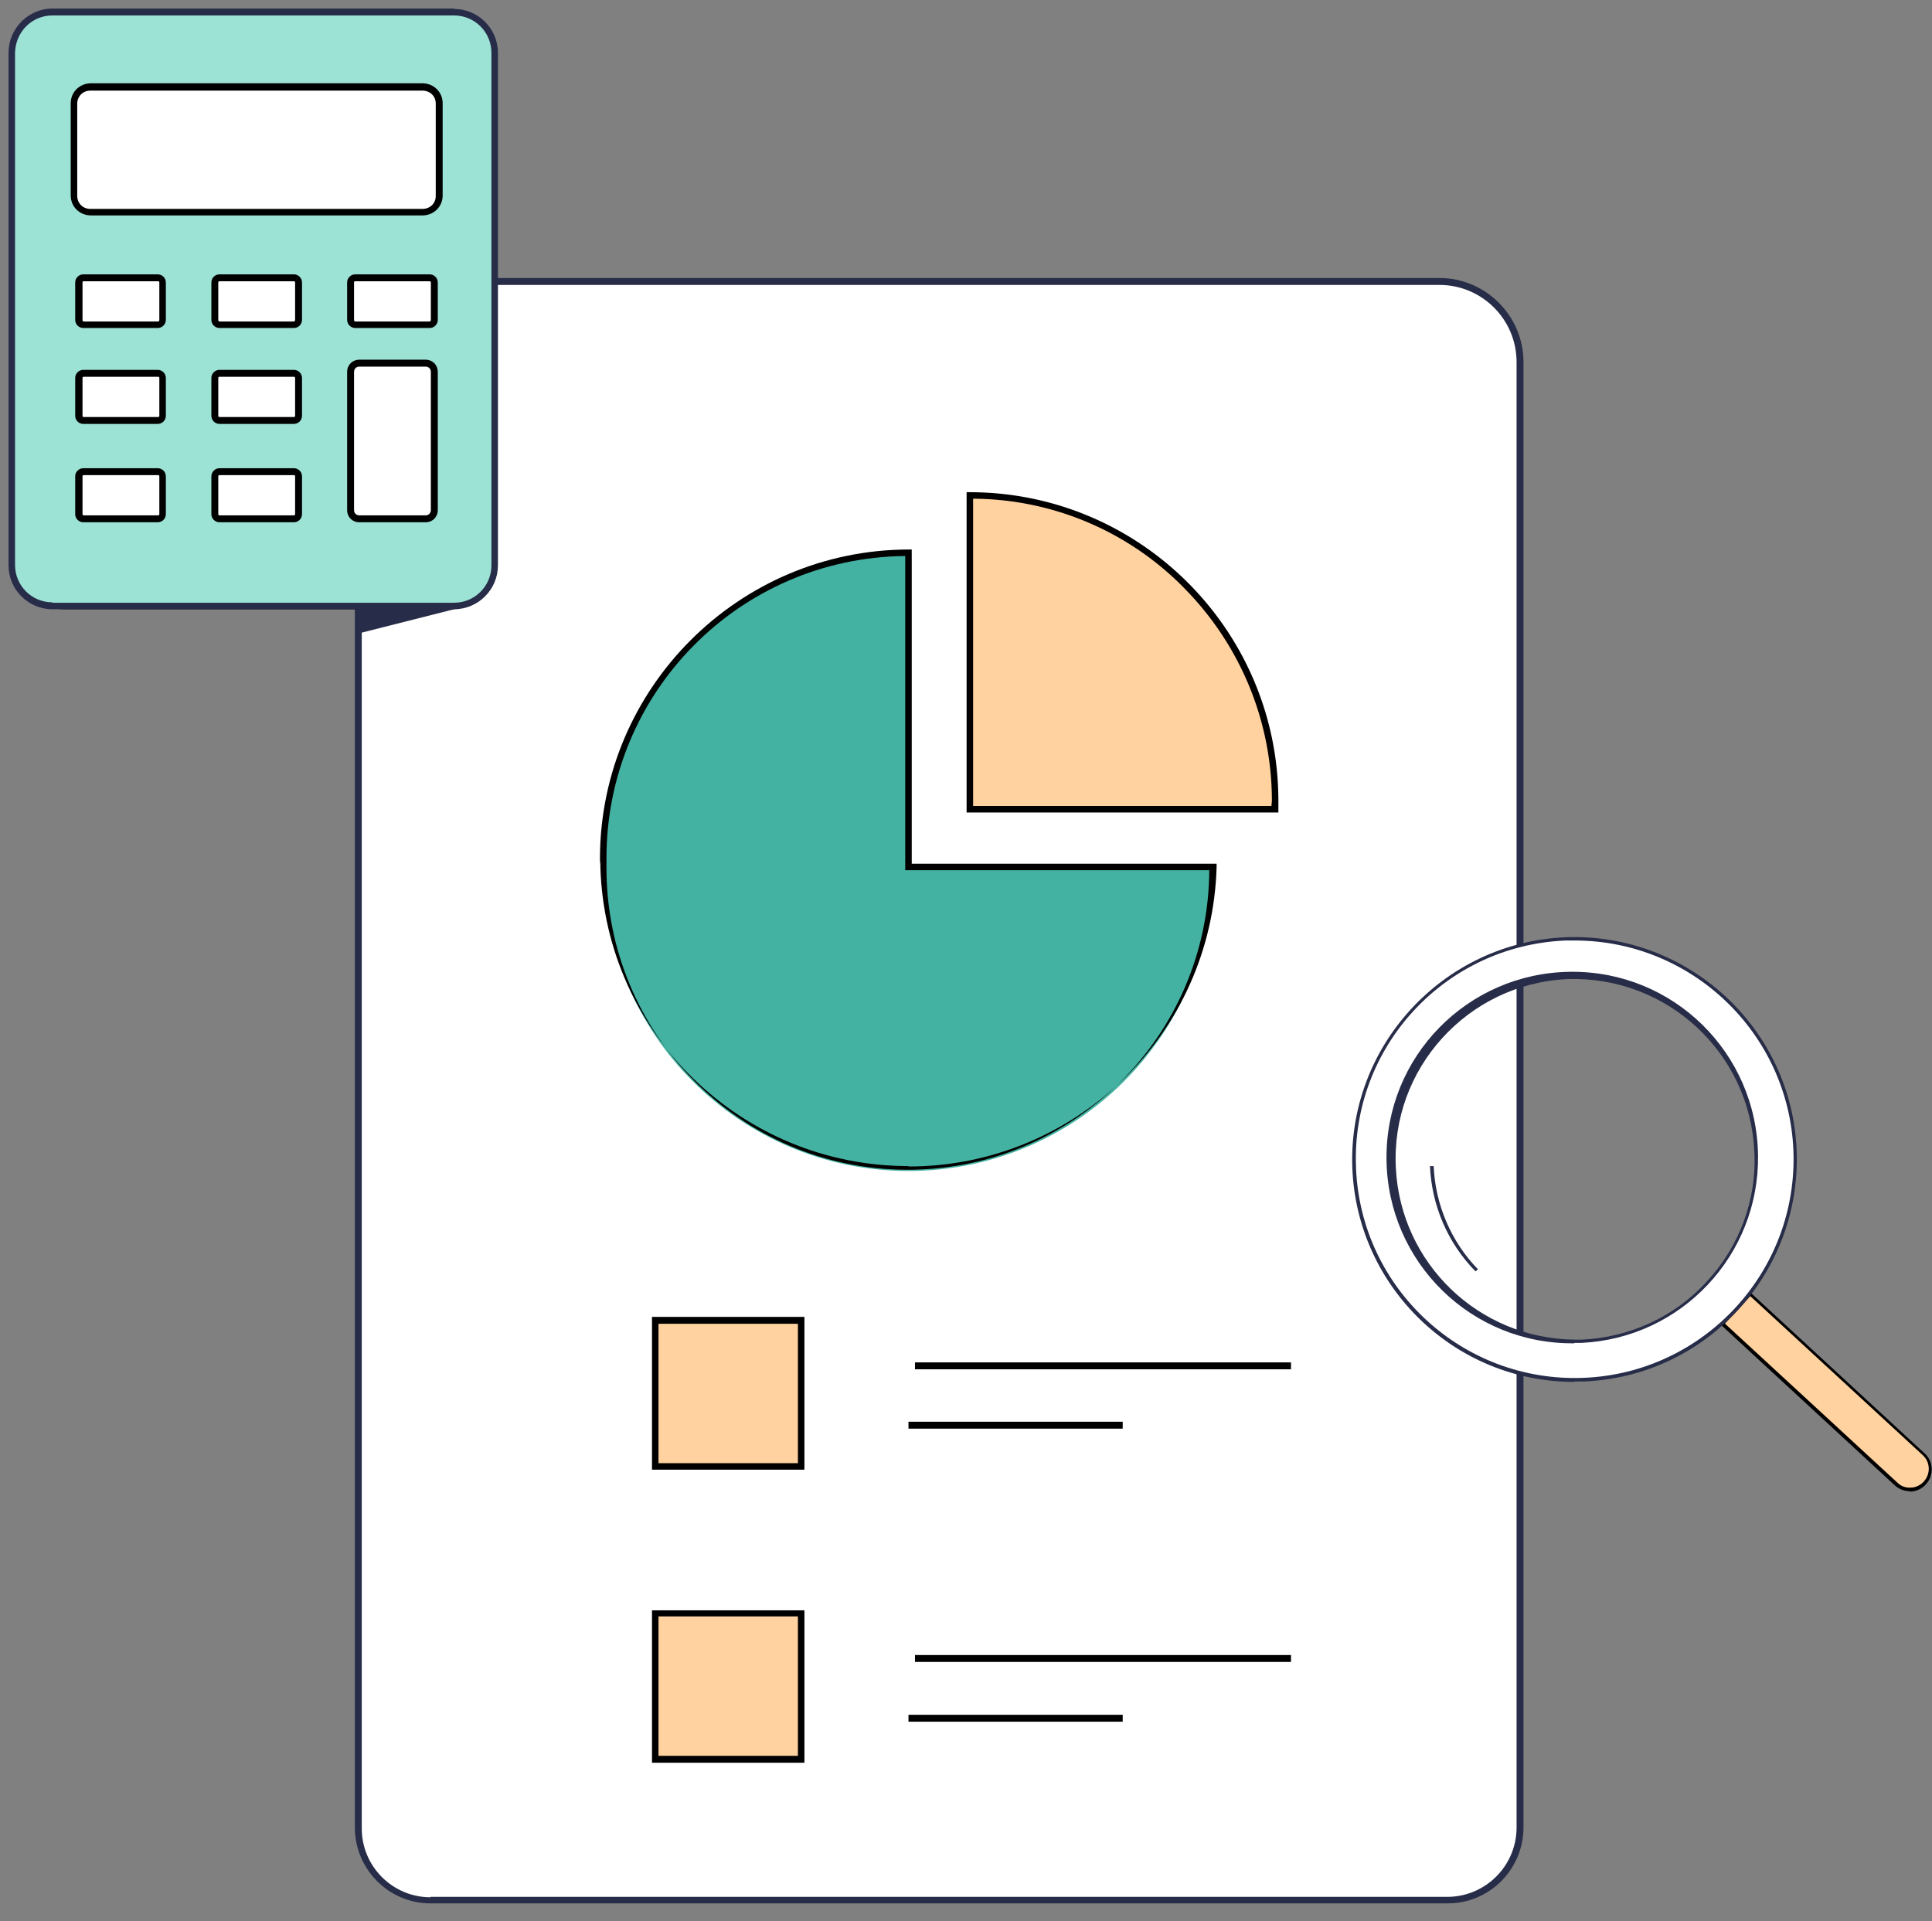 <svg xmlns="http://www.w3.org/2000/svg" id="Capa_1" viewBox="0 0 475.3 472.7"><rect x="0" y="0" width="475.3" height="472.7" fill="#808080" stroke="none"/><defs><style>.st1{fill:#ffd29f}.st3{fill:#fff}.st4{fill:#272c48}</style></defs><path d="M108 69.3h246.1c11 0 19.8 8.9 19.8 19.8v360.7c0 9.7-8 17.7-17.7 17.7H105.9c-9.7 0-17.7-8-17.7-17.7V89.1c0-11 8.9-19.8 19.8-19.8Z" class="st3"></path><path d="M105.9 467.7c-9.8 0-17.9-8-18-17.9V89.1C87.9 78 96.9 69 108 69h246.1c11.1 0 20.1 9 20.1 20.1v360.7c-.1 9.9-8.2 17.9-18 17.9H105.9ZM108 69.5c-10.8 0-19.6 8.8-19.6 19.6v360.7c0 9.7 7.9 17.5 17.5 17.5h250.3c9.6-.1 17.4-8 17.5-17.5V89.1c0-10.8-8.8-19.6-19.6-19.6H108Z" class="st1"></path><path d="M354.1 68.4H108c-11.4 0-20.7 9.3-20.7 20.7v360.7c.1 10.2 8.4 18.5 18.6 18.5h250.3c10.2 0 18.5-8.3 18.6-18.5V89.1c0-11.4-9.3-20.7-20.7-20.7ZM105.9 466.8c-9.3 0-16.9-7.6-16.9-16.9V89.1c0-10.5 8.5-19 19-19h246.1c10.5 0 19 8.5 19 19v360.7c-.1 9.3-7.6 16.8-16.9 16.9H105.9Z" class="st4"></path><path d="M292.8 145c-14.2-14.8-33.7-23.1-54.1-23.1v77.3h74.9c.1-.8.1-1.4.1-2.2 0-19.4-7.5-38-20.9-51.9Z" class="st1"></path><path d="M314.5 199.9h-76.7v-78.8h.9c41.8.1 75.7 34 75.8 75.8v3Zm-75.1-1.6h73.4c0-.4.1-.9.1-1.3 0-19.1-7.4-37.5-20.7-51.4a73.191 73.191 0 0 0-52.8-22.9v75.6Z"></path><path d="M223.5 213.2V136c-41.4-.1-74.9 33.4-75 74.8v2.3c0 41.4 33.7 75 75 75s75-33.7 75-75h-75Z" style="fill:#44b2a2"></path><path d="M223.5 286.9c-41.1 0-74.6-32.7-75.8-73.6v-.7c-.1-.6-.1-1-.1-1.5.1-41.8 34.1-75.8 75.9-75.9h.8v77.3h75v.9c-1.2 41-34.8 73.6-75.8 73.6Zm-.8-150.1c-40.7.4-73.5 33.5-73.5 74.3v2.1c-.2 41 32.8 74.4 73.7 74.6s74.4-32.8 74.6-73.7h-74.8v-77.3ZM225.1 407.2h92.5v1.7h-92.5zM223.5 421.9h52.7v1.7h-52.7z"></path><path d="M161.3 397h35.9v35.9h-35.9z" class="st1"></path><path d="M197.9 433.7h-37.5v-37.5h37.5v37.5ZM162 432h34.3v-34.3H162V432ZM225.1 335.2h92.5v1.7h-92.5zM223.5 349.8h52.7v1.7h-52.7z"></path><path d="M161.3 324.9h35.9v35.9h-35.9z" class="st1"></path><path d="M197.9 361.6h-37.5V324h37.5v37.6ZM162 360h34.3v-34.3H162V360Z"></path><path d="M15.8 11.7h93c5.2 0 9.4 4.2 9.4 9.4v118.5c0 5.2-4.2 9.4-9.4 9.4h-93c-5.2 0-9.4-4.2-9.4-9.4V21.2c0-5.2 4.2-9.4 9.4-9.4Z" style="fill:#e6e6fe"></path><path d="M108.8 149.9H15.9c-5.6.1-10.2-4.4-10.3-10.1V21.2c0-5.6 4.6-10.3 10.3-10.3h92.9c5.6 0 10.3 4.6 10.3 10.3v118.5c-.1 5.6-4.6 10.2-10.3 10.2ZM15.9 12.5c-4.8 0-8.6 3.9-8.6 8.6v118.5c0 4.8 3.8 8.5 8.5 8.5h93c4.8.1 8.5-3.7 8.6-8.4V21.2c0-4.8-3.9-8.6-8.6-8.6H15.9Z"></path><path d="M12.9 3h98.8c5.5 0 10.1 4.5 10.1 10.1v126c0 5.5-4.5 10.1-10.1 10.1H12.9c-5.5 0-10.1-4.5-10.1-10.1v-126C2.9 7.5 7.4 3 12.9 3Z" style="fill:#9ce2d5"></path><path d="M12.9 149.3c-5.7 0-10.2-4.6-10.2-10.2V13c0-5.7 4.6-10.3 10.2-10.3h98.8c5.7 0 10.2 4.6 10.2 10.2V139c0 5.7-4.6 10.2-10.2 10.2H12.9Zm0-146.1c-5.4 0-9.7 4.4-9.7 9.8v126.1c0 5.4 4.4 9.8 9.8 9.8h98.8c5.4 0 9.8-4.4 9.8-9.8V13c0-5.4-4.4-9.8-9.8-9.8H12.9Z" class="st1"></path><path d="M111.8 2.1H12.9C7 2.1 2.1 7 2.1 13v126.1c0 6 4.9 10.8 10.8 10.8h98.8c6 0 10.8-4.9 10.8-10.8V13c0-6-4.9-10.8-10.8-10.8ZM12.9 148.2c-5.1 0-9.2-4.1-9.2-9.2V13c.1-5.1 4.1-9.2 9.2-9.2h98.8c5.1 0 9.2 4.1 9.2 9.2v126.1c0 5.1-4.1 9.2-9.2 9.2H12.9Z" class="st4"></path><path d="M22.2 21.4h81.9c2.2 0 4 1.8 4 4v22.8c0 2.2-1.8 4-4 4H22.2c-2.2 0-4-1.8-4-4V25.4c0-2.2 1.8-4 4-4Z" class="st3"></path><path d="M104.1 53H22.2c-2.7-.1-4.8-2.2-4.8-4.9V25.4c0-2.7 2.1-4.8 4.8-4.9h81.9c2.7.1 4.8 2.2 4.8 4.9v22.7c0 2.7-2.1 4.8-4.8 4.9ZM22.2 22.3c-1.8 0-3.2 1.4-3.2 3.2v22.7c0 1.8 1.4 3.2 3.2 3.2h81.9c1.8-.1 3.1-1.4 3.1-3.2V25.5c0-1.8-1.3-3.1-3.1-3.2H22.2Z"></path><path d="M20.7 68.3h18.2c.7 0 1.2.6 1.2 1.2v9.2c0 .7-.6 1.2-1.2 1.2H20.7c-.7 0-1.2-.6-1.2-1.2v-9.2c0-.7.6-1.2 1.2-1.2Z" class="st3"></path><path d="M38.8 80.7H20.5c-1.1 0-2-.9-2-2v-9.2c0-1.1.9-2 2-2h18.3c1.1 0 2 .9 2 2v9.2c0 1.1-.9 2-2 2ZM20.6 69.2c-.2 0-.3.1-.3.3v9.2c0 .2.1.4.3.4h18.3c.2 0 .3-.2.3-.4v-9.2c0-.2-.1-.3-.3-.3H20.6Z"></path><path d="M54 68.3h18.2c.7 0 1.2.6 1.2 1.2v9.2c0 .7-.6 1.2-1.2 1.2H54c-.7 0-1.2-.6-1.2-1.2v-9.2c0-.7.6-1.2 1.2-1.2Z" class="st3"></path><path d="M72.3 80.7H54c-1.1 0-2-.9-2-2v-9.2c0-1.1.9-2 2-2h18.3c1.1 0 2 .9 2 2v9.2c0 1.1-.9 2-2 2ZM54 69.2c-.2 0-.3.1-.3.3v9.2c0 .2.1.4.3.4h18.3c.2 0 .3-.2.3-.4v-9.2c0-.2-.1-.3-.3-.3H54Z"></path><path d="M87.4 68.3h18.2c.7 0 1.2.6 1.2 1.2v9.2c0 .7-.6 1.2-1.2 1.2H87.4c-.7 0-1.2-.6-1.2-1.2v-9.2c0-.7.6-1.2 1.2-1.2Z" class="st3"></path><path d="M105.7 80.7H87.4c-1.1 0-2-.9-2-2v-9.2c0-1.1.9-2 2-2h18.3c1.1 0 2 .9 2 2v9.2c0 1.1-.9 2-2 2ZM87.4 69.2c-.2 0-.3.1-.3.3v9.2c0 .2.1.4.3.4h18.3c.2 0 .3-.2.3-.4v-9.2c0-.2-.1-.3-.3-.3H87.4Z"></path><path d="M20.7 91.9h18.2c.7 0 1.2.6 1.2 1.2v9.2c0 .7-.6 1.2-1.2 1.2H20.7c-.7 0-1.2-.6-1.2-1.2v-9.2c0-.7.6-1.2 1.2-1.2Z" class="st3"></path><path d="M38.8 104.3H20.5c-1.1 0-2-.9-2-2V93c0-1.1.9-2 2-2h18.3c1.1 0 2 .9 2 2v9.3c0 1.1-.9 2-2 2ZM20.6 92.7c-.2 0-.3.1-.3.3v9.3c0 .2.1.3.3.3h18.3c.2 0 .3-.1.3-.3V93c0-.2-.1-.3-.3-.3H20.6Z"></path><path d="M54 91.9h18.2c.7 0 1.2.6 1.2 1.2v9.2c0 .7-.6 1.2-1.2 1.2H54c-.7 0-1.2-.6-1.2-1.2v-9.2c0-.7.6-1.2 1.2-1.2Z" class="st3"></path><path d="M72.3 104.3H54c-1.1 0-2-.9-2-2V93c0-1.1.9-2 2-2h18.3c1.1 0 2 .9 2 2v9.3c0 1.1-.9 2-2 2ZM54 92.7c-.2 0-.3.1-.3.3v9.3c0 .2.1.3.3.3h18.3c.2 0 .3-.1.3-.3V93c0-.2-.1-.3-.3-.3H54Z"></path><path d="M20.7 116.1h18.2c.7 0 1.2.6 1.2 1.2v9.2c0 .7-.6 1.2-1.2 1.2H20.7c-.7 0-1.2-.6-1.2-1.2v-9.2c0-.7.6-1.2 1.2-1.2Z" class="st3"></path><path d="M38.8 128.5H20.5c-1.1 0-2-.9-2-2v-9.3c0-1.1.9-2 2-2h18.3c1.1 0 2 .9 2 2v9.3c0 1.1-.9 2-2 2Zm-18.2-11.6c-.2 0-.3.1-.3.3v9.3c0 .2.1.3.3.3h18.3c.2 0 .3-.1.3-.3v-9.3c0-.2-.1-.3-.3-.3H20.6Z"></path><path d="M54 116.1h18.2c.7 0 1.2.6 1.2 1.2v9.2c0 .7-.6 1.2-1.2 1.2H54c-.7 0-1.2-.6-1.2-1.2v-9.2c0-.7.6-1.2 1.2-1.2Z" class="st3"></path><path d="M72.3 128.5H54c-1.1 0-2-.9-2-2v-9.3c0-1.1.9-2 2-2h18.3c1.1 0 2 .9 2 2v9.3c0 1.1-.9 2-2 2ZM54 116.9c-.2 0-.3.1-.3.3v9.3c0 .2.1.3.3.3h18.3c.2 0 .3-.1.3-.3v-9.3c0-.2-.1-.3-.3-.3H54Z"></path><path d="M88.3 89.3h16.4c1.1 0 2.1 1 2.1 2.1v34.1c0 1.1-1 2.1-2.1 2.1H88.3c-1.1 0-2.1-1-2.1-2.1V91.4c0-1.1 1-2.1 2.1-2.1Z" class="st3"></path><path d="M104.7 128.5H88.4c-1.7 0-3-1.3-3-3v-34c0-1.7 1.3-3 3-3h16.3c1.7 0 3 1.3 3 3v34c0 1.7-1.3 3-3 3ZM88.4 90.2c-.8 0-1.3.6-1.3 1.3v34c0 .8.6 1.3 1.3 1.3h16.3c.8 0 1.3-.6 1.3-1.3v-34c0-.8-.6-1.3-1.3-1.3H88.4Z"></path><path d="m87.9 149.2.1 6.7 24.9-6.3-25-.4zM363 312.8c-6.8-6.9-10.8-16.2-11.2-25.9h.9c.4 9.5 4.3 18.6 10.9 25.4l-.6.5Z" class="st4"></path><path d="M473.6 364.8c-1.9 2-5.1 2.2-7 .3l-42.7-39.4 6.8-7.3 42.7 39.4c2 1.9 2.2 5 .3 7Z" class="st1"></path><path d="M469.9 366.9c-1.4 0-2.7-.5-3.7-1.4l-43-39.7 7.3-7.9 43 39.7c2.2 2 2.3 5.4.3 7.6-1 1.1-2.3 1.7-3.7 1.8h-.2Zm-45.5-41.2 42.4 39.1c.9.9 2.1 1.3 3.3 1.2 1.2 0 2.4-.6 3.2-1.5 1.7-1.9 1.6-4.8-.3-6.5l-42.4-39.1-6.2 6.7Z"></path><path d="M333.1 287.5c1.2 30 26.5 53.3 56.5 52 30-1.2 53.3-26.5 52-56.5-1.2-30-26.5-53.3-56.5-52-30 1.2-53.2 26.5-52 56.5Zm52.4-47c24.7-1 45.5 18.3 46.5 43S413.7 329 389 330s-45.5-18.2-46.5-43c-1-24.7 18.2-45.6 43-46.5Z" class="st3"></path><path d="M387.3 340c-29.3 0-53.4-23.2-54.6-52.5-1.2-30.1 22.3-55.6 52.4-56.9 30.1-1.2 55.7 22.3 56.9 52.4 1.2 30.2-22.2 55.7-52.4 56.9h-2.3Zm.1-108.6h-2.2c-29.7 1.2-52.8 26.2-51.6 55.8v.2c1.2 29.7 26.3 52.8 56 51.6 29.7-1.2 52.8-26.3 51.6-56-1.2-28.8-25-51.6-53.8-51.6Zm-.1 99.1c-25.3.3-45.9-19.9-46.2-45.2-.3-25.3 19.9-45.9 45.2-46.2 25.3-.3 45.9 19.9 46.2 45.2.3 24.5-18.8 44.9-43.4 46.1h-1.8Zm-1.8-89.6c-24.5 1.2-43.4 22.1-42.1 46.5 1.2 23.5 20.4 41.9 43.9 42.2h1.8c11.7-.5 22.9-5.6 30.8-14.3 8-8.6 12.3-20.1 11.7-31.8-1-24.5-21.6-43.5-46.1-42.6Z" class="st4"></path></svg>